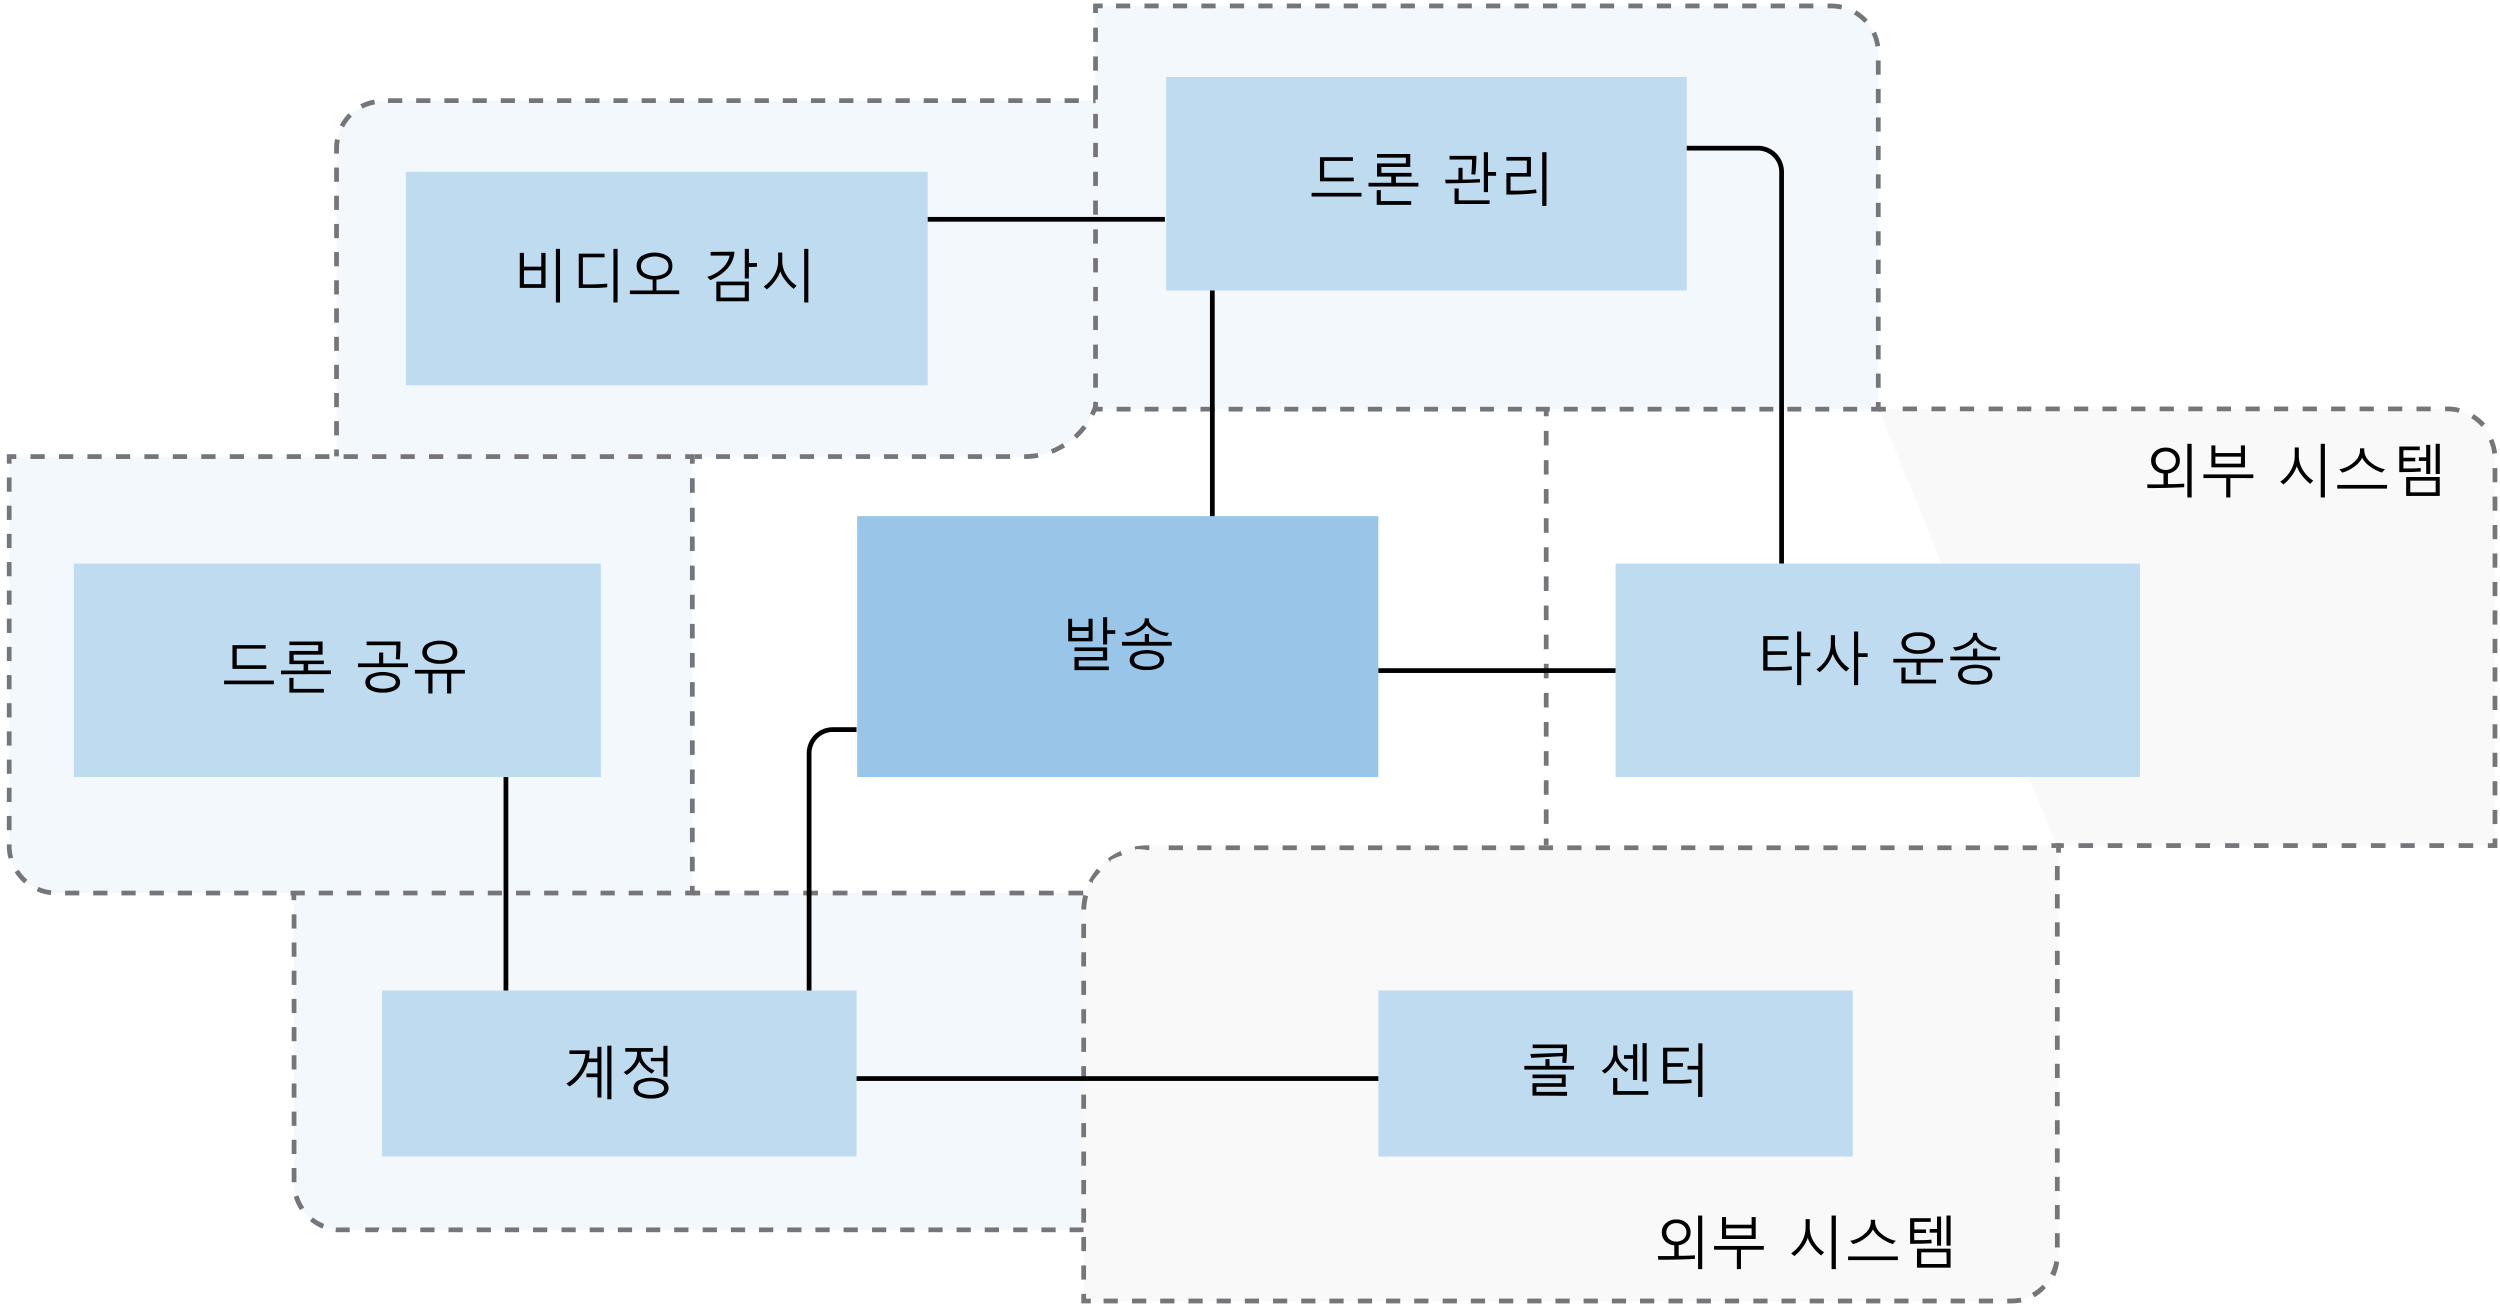 <svg xmlns="http://www.w3.org/2000/svg" viewBox="0 0 527 275.51"><defs><style>.cls-1{fill:#fff;}.cls-2{fill:#ebebeb;}.cls-2,.cls-5{opacity:0.25;}.cls-2,.cls-4,.cls-5,.cls-6{isolation:isolate;}.cls-3{fill:#75757a;}.cls-4,.cls-5,.cls-6{fill:#0072c6;}.cls-4{opacity:0.05;}.cls-6{opacity:0.4;}.cls-7{fill:none;stroke:#000;}</style></defs><title>OJ104482802</title><g id="Layer_1" data-name="Layer 1"><g id="Shapes"><rect class="cls-1" width="527" height="275.51"/><path class="cls-1" d="M396,86.25H515.9a10,10,0,0,1,10,10v82H433.56"/><path class="cls-2" d="M396,86.25H515.9a10,10,0,0,1,10,10v82H433.56"/><rect class="cls-3" x="396.04" y="85.75" width="1.5" height="1"/><path class="cls-3" d="M526.44,173.72h-1v-3h1Zm0-6.05h-1v-3h1Zm0-6h-1v-3h1Zm0-6h-1v-3h1Zm0-6h-1v-3h1Zm0-6h-1v-3h1Zm0-6h-1v-3h1Zm0-6h-1v-3h1Zm0-6h-1v-3h1Zm0-6h-1v-3h1Zm0-6h-1v-3h1Zm0-6h-1v-3h1Zm0-6h-1v-3h1Zm-1.06-6a9.18,9.18,0,0,0-.74-2.76l.92-.4a10.44,10.44,0,0,1,.82,3ZM523.1,90a9.47,9.47,0,0,0-2.18-1.86l.53-.85a10.79,10.79,0,0,1,2.41,2Zm-4.81-3a9.35,9.35,0,0,0-2.35-.3h-.52v-1h.52a10.35,10.35,0,0,1,2.6.33Zm-5.89-.3h-3v-1h3Zm-6,0h-3v-1h3Zm-6,0h-3v-1h3Zm-6,0h-3v-1h3Zm-6,0h-3v-1h3Zm-6.05,0h-3v-1h3Zm-6,0h-3v-1h3Zm-6.05,0h-3v-1h3Zm-6,0h-3v-1h3Zm-6.05,0h-3v-1h3Zm-6,0h-3v-1h3Zm-6.05,0h-3v-1h3Zm-6,0h-3v-1h3Zm-6,0h-3v-1h3Zm-6,0h-3v-1h3Zm-6,0h-3v-1h3Zm-6.05,0h-3v-1h3Zm-6,0h-3v-1h3Zm-6.05,0h-3v-1h3Z"/><polygon class="cls-3" points="526.44 178.75 524.44 178.75 524.44 177.75 525.44 177.75 525.44 176.75 526.44 176.75 526.44 178.75"/><path class="cls-3" d="M521.36,178.75h-3.08v-1h3.08Zm-6.17,0h-3.08v-1h3.08Zm-6.16,0h-3v-1h3Zm-6.16,0h-3.09v-1h3.09Zm-6.17,0h-3.08v-1h3.08Zm-6.16,0h-3.08v-1h3.08Zm-6.17,0h-3.08v-1h3.08Zm-6.16,0h-3.08v-1h3.08Zm-6.17,0h-3v-1h3Zm-6.16,0H462.8v-1h3.08Zm-6.16,0h-3.09v-1h3.09Zm-6.17,0h-3.08v-1h3.08Zm-6.16,0h-3.08v-1h3.08Zm-6.17,0h-3.08v-1h3.08Z"/><rect class="cls-3" x="433.56" y="177.75" width="1.5" height="1"/><rect class="cls-3" x="325.44" y="176.75" width="1" height="1.5"/><path class="cls-3" d="M326.44,173.68h-1v-3.06h1Zm0-6.13h-1v-3.07h1Zm0-6.14h-1v-3.07h1Zm0-6.14h-1V152.2h1Zm0-6.14h-1v-3.07h1Zm0-6.14h-1v-3.06h1Zm0-6.13h-1v-3.07h1Zm0-6.14h-1v-3.07h1Zm0-6.14h-1v-3.07h1Zm0-6.14h-1v-3.07h1Zm0-6.13h-1v-3.07h1Zm0-6.14h-1V103.1h1Zm0-6.14h-1V97h1Zm0-6.14h-1V90.82h1Z"/><rect class="cls-3" x="325.44" y="86.25" width="1" height="1.5"/><path class="cls-1" d="M146.1,188.25h86.84v71h-161a10,10,0,0,1-10-10v-61"/><path class="cls-4" d="M146.1,188.25h86.84v71h-161a10,10,0,0,1-10-10v-61"/><rect class="cls-3" x="146.1" y="187.75" width="1.5" height="1"/><path class="cls-3" d="M228.34,188.75h-3.11v-1h3.11Zm-6.21,0H219v-1h3.11Zm-6.22,0h-3.1v-1h3.1Zm-6.21,0h-3.1v-1h3.1Zm-6.21,0h-3.1v-1h3.1Zm-6.21,0h-3.1v-1h3.1Zm-6.21,0H188v-1h3.1Zm-6.21,0h-3.1v-1h3.1Zm-6.21,0h-3.11v-1h3.11Zm-6.21,0h-3.11v-1h3.11Zm-6.21,0h-3.11v-1h3.11Zm-6.21,0h-3.11v-1H160Zm-6.21,0H150.7v-1h3.11Z"/><polygon class="cls-3" points="233.44 189.75 232.44 189.75 232.44 188.75 231.44 188.75 231.44 187.75 233.44 187.75 233.44 189.75"/><path class="cls-3" d="M233.44,254.8h-1v-3h1Zm0-5.92h-1v-2.95h1Zm0-5.91h-1v-3h1Zm0-5.91h-1v-3h1Zm0-5.92h-1v-2.95h1Zm0-5.91h-1v-2.95h1Zm0-5.91h-1v-3h1Zm0-5.91h-1v-3h1Zm0-5.92h-1v-3h1Zm0-5.91h-1v-3h1Zm0-5.91h-1v-3h1Z"/><polygon class="cls-3" points="233.44 259.75 231.44 259.75 231.44 258.75 232.44 258.75 232.44 257.75 233.44 257.75 233.44 259.75"/><path class="cls-3" d="M228.47,259.75h-3v-1h3Zm-5.94,0h-3v-1h3Zm-5.94,0h-3v-1h3Zm-6,0h-3v-1h3Zm-5.94,0h-3v-1h3Zm-5.94,0h-3v-1h3Zm-5.94,0h-3v-1h3Zm-5.94,0h-3v-1h3Zm-6,0h-3v-1h3Zm-5.94,0h-3v-1h3Zm-5.94,0h-3v-1h3Zm-5.94,0h-3v-1h3Zm-5.94,0h-3v-1h3Zm-5.94,0h-3v-1h3Zm-6,0h-3v-1h3Zm-5.94,0h-3v-1h3Zm-5.94,0h-3v-1h3Zm-5.94,0h-3v-1h3Zm-5.94,0h-3v-1h3Zm-6,0h-3v-1h3Zm-5.94,0h-3v-1h3Zm-5.94,0h-3v-1h3Zm-5.94,0h-3v-1h3Zm-5.94,0h-3v-1h3Zm-5.94,0h-3v-1h3Zm-6,0H77v-1h3Zm-5.94,0h-3l.09-1a6.46,6.46,0,0,0,.88,0h2ZM68,259a10.82,10.82,0,0,1-2.67-1.6l.64-.77A9.45,9.45,0,0,0,68.33,258Zm-4.75-3.9a10.32,10.32,0,0,1-1.32-2.81l1-.29a9.54,9.54,0,0,0,1.2,2.54Zm-.76-5.89h-1v-3h1Zm0-5.94h-1v-3h1Zm0-5.94h-1v-3h1Zm0-5.94h-1v-3h1Zm0-5.94h-1v-3h1Zm0-5.95h-1v-3h1Zm0-5.94h-1v-3h1Zm0-5.94h-1v-3h1Zm0-5.94h-1v-3h1Zm0-5.94h-1v-3h1Z"/><rect class="cls-3" x="61.44" y="188.25" width="1" height="1.5"/><path class="cls-1" d="M70.94,96.25v-65a10,10,0,0,1,10-10h151V80.18a16.06,16.06,0,0,1-16.07,16.07H146.46"/><path class="cls-4" d="M70.94,96.25v-65a10,10,0,0,1,10-10h151V80.18a16.06,16.06,0,0,1-16.07,16.07H146.46"/><rect class="cls-3" x="70.44" y="94.75" width="1" height="1.5"/><path class="cls-3" d="M71.44,91.78h-1v-3h1Zm0-5.94h-1v-3h1Zm0-5.94h-1v-3h1Zm0-5.94h-1V71h1Zm0-5.94h-1V65h1Zm0-5.94h-1v-3h1Zm0-5.94h-1v-3h1Zm0-5.94h-1v-3h1Zm0-5.94h-1v-3h1Zm0-5.94h-1v-3h1Zm0-5.94h-1V31.25a10.32,10.32,0,0,1,.18-1.92l1,.18a9.23,9.23,0,0,0-.16,1.74Zm1.08-5.52-.89-.47a10.5,10.5,0,0,1,1.83-2.51l.71.7A9.29,9.29,0,0,0,72.52,26.86Zm3.9-4L75.94,22a10.16,10.16,0,0,1,2.93-1l.19,1a9.79,9.79,0,0,0-2.64.89Zm151-1.14h-3v-1h3Zm-5.94,0h-3v-1h3Zm-5.94,0h-3v-1h3Zm-5.94,0h-3v-1h3Zm-5.94,0h-3v-1h3Zm-5.94,0h-3v-1h3Zm-5.94,0h-3v-1h3Zm-5.94,0h-3v-1h3Zm-5.94,0h-3v-1h3Zm-5.94,0h-3v-1h3Zm-5.94,0h-3v-1h3Zm-5.94,0h-3v-1h3Zm-5.94,0h-3v-1h3Zm-5.94,0h-3v-1h3Zm-6,0h-3v-1h3Zm-5.94,0h-3v-1h3Zm-5.94,0h-3v-1h3Zm-5.94,0h-3v-1h3Zm-5.94,0h-3v-1h3Zm-5.94,0h-3v-1h3Zm-5.94,0h-3v-1h3Zm-5.94,0h-3v-1h3Zm-5.94,0h-3v-1h3Zm-5.94,0h-3v-1h3Zm-5.94,0h-3v-1h3Z"/><polygon class="cls-3" points="232.44 22.75 231.44 22.75 231.44 21.75 230.44 21.75 230.44 20.75 232.44 20.75 232.44 22.75"/><path class="cls-3" d="M215.88,96.75v-1a16,16,0,0,0,2.85-.26l.18,1A16.18,16.18,0,0,1,215.88,96.75Zm-2.95,0h-3v-1h3Zm-5.9,0h-3v-1h3Zm-5.91,0h-3v-1h3Zm-5.9,0h-3v-1h3Zm-5.91,0h-2.95v-1h2.95Zm-5.9,0h-3v-1h3Zm-5.91,0h-2.95v-1h2.95Zm-5.9,0h-3v-1h3Zm-5.91,0h-2.95v-1h2.95Zm-5.9,0h-3v-1h3Zm-5.91,0h-2.95v-1h2.95Zm68-1.1-.36-.94A15.67,15.67,0,0,0,224,93.44l.53.85a17.06,17.06,0,0,1-2.7,1.36ZM227,92.47l-.68-.74a15.43,15.43,0,0,0,1.94-2.1l.79.6A16.12,16.12,0,0,1,227,92.47Zm3.67-4.81-.89-.45a16.12,16.12,0,0,0,1-2.66l1,.28a16.83,16.83,0,0,1-1.12,2.83Zm1.7-5.81-1-.1c0-.52.08-1,.08-1.57V78.85h1v1.33c0,.56,0,1.12-.09,1.67Zm.08-5.95h-1v-3h1Zm0-5.91h-1V67h1Zm0-5.9h-1v-3h1Zm0-5.91h-1v-3h1Zm0-5.9h-1v-3h1Zm0-5.91h-1V43.42h1Zm0-5.9h-1V37.52h1Zm0-5.91h-1v-3h1Zm0-5.9h-1V25.71h1Z"/><rect class="cls-3" x="146.46" y="95.75" width="1.5" height="1"/><path class="cls-1" d="M145.94,188.25h-134a10,10,0,0,1-10-10v-82h144Z"/><path class="cls-4" d="M145.94,188.25h-134a10,10,0,0,1-10-10v-82h144Z"/><polygon class="cls-3" points="146.44 188.75 144.44 188.75 144.44 187.75 145.44 187.75 145.44 186.75 146.44 186.75 146.44 188.75"/><path class="cls-3" d="M141.47,188.75h-3v-1h3Zm-5.94,0h-3v-1h3Zm-5.94,0h-3v-1h3Zm-5.94,0h-3v-1h3Zm-5.94,0h-3v-1h3Zm-5.94,0h-3v-1h3Zm-5.94,0h-3v-1h3Zm-5.94,0h-3v-1h3Zm-5.94,0H91v-1h3Zm-5.94,0H85v-1h3Zm-5.94,0h-3v-1h3Zm-5.94,0h-3v-1h3Zm-5.94,0h-3v-1h3Zm-5.94,0h-3v-1h3Zm-5.94,0h-3v-1h3Zm-5.94,0h-3v-1h3Zm-5.95,0h-3v-1h3Zm-5.94,0h-3v-1h3Zm-5.94,0h-3v-1h3Zm-5.94,0h-3v-1h3Zm-5.94,0h-3v-1h3Zm-5.94,0h-3v-1h3Zm-6-.07a10.34,10.34,0,0,1-3-.81l.4-.91a9.47,9.47,0,0,0,2.71.73ZM5.1,186.22a10.47,10.47,0,0,1-2-2.35l.84-.54a9.87,9.87,0,0,0,1.84,2.13ZM1.81,181a10.46,10.46,0,0,1-.37-2.78V178h1v.29a9.26,9.26,0,0,0,.34,2.51Zm.63-6h-1v-3h1Zm0-5.94h-1v-3h1Zm0-5.94h-1v-3h1Zm0-5.94h-1v-3h1Zm0-5.94h-1v-3h1Zm0-5.94h-1v-3h1Zm0-5.94h-1v-3h1Zm0-5.94h-1v-3h1Zm0-5.94h-1v-3h1Zm0-6h-1v-3h1Zm0-5.94h-1v-3h1Zm0-5.94h-1v-3h1Zm0-5.94h-1v-3h1Z"/><polygon class="cls-3" points="2.44 97.75 1.44 97.75 1.44 95.75 3.44 95.75 3.44 96.75 2.44 96.75 2.44 97.75"/><path class="cls-3" d="M141.44,96.75h-3v-1h3Zm-6,0h-3v-1h3Zm-6,0h-3v-1h3Zm-6,0h-3v-1h3Zm-6,0h-3v-1h3Zm-6,0h-3v-1h3Zm-6,0h-3v-1h3Zm-6,0h-3v-1h3Zm-6,0h-3v-1h3Zm-6,0h-3v-1h3Zm-6,0h-3v-1h3Zm-6,0h-3v-1h3Zm-6,0h-3v-1h3Zm-6,0h-3v-1h3Zm-6,0h-3v-1h3Zm-6,0h-3v-1h3Zm-6,0h-3v-1h3Zm-6,0h-3v-1h3Zm-6,0h-3v-1h3Zm-6,0h-3v-1h3Zm-6,0h-3v-1h3Zm-6,0h-3v-1h3Zm-6,0h-3v-1h3Z"/><polygon class="cls-3" points="146.44 97.75 145.44 97.75 145.44 96.75 144.44 96.75 144.44 95.75 146.44 95.75 146.44 97.75"/><path class="cls-3" d="M146.44,183.68h-1v-3.06h1Zm0-6.13h-1v-3.07h1Zm0-6.14h-1v-3.07h1Zm0-6.14h-1V162.2h1Zm0-6.14h-1v-3.07h1Zm0-6.14h-1v-3.06h1Zm0-6.13h-1v-3.07h1Zm0-6.14h-1v-3.07h1Zm0-6.14h-1v-3.07h1Zm0-6.14h-1v-3.07h1Zm0-6.13h-1v-3.07h1Zm0-6.14h-1V113.1h1Zm0-6.14h-1v-3h1Zm0-6.14h-1v-3.07h1Z"/><path class="cls-1" d="M395.94,86.25h-165v-85h155a10,10,0,0,1,10,10Z"/><path class="cls-4" d="M395.94,86.25h-165v-85h155a10,10,0,0,1,10,10Z"/><polygon class="cls-3" points="396.44 86.75 394.44 86.75 394.44 85.75 395.44 85.75 395.44 84.75 396.44 84.75 396.44 86.75"/><path class="cls-3" d="M391.5,86.75h-2.95v-1h2.95Zm-5.9,0h-2.94v-1h2.94Zm-5.89,0h-2.94v-1h2.94Zm-5.89,0h-2.94v-1h2.94Zm-5.89,0H365v-1h2.94Zm-5.89,0H359.1v-1H362Zm-5.89,0H353.2v-1h2.95Zm-5.89,0h-2.95v-1h2.95Zm-5.89,0h-2.95v-1h2.95Zm-5.89,0h-3v-1h3Zm-5.89,0h-2.95v-1h2.95Zm-5.89,0h-2.95v-1h2.95Zm-5.89,0h-2.95v-1h2.95Zm-5.9,0H312v-1h2.94Zm-5.89,0h-2.94v-1H309Zm-5.89,0h-2.94v-1h2.94Zm-5.89,0H294.3v-1h2.94Zm-5.89,0h-3v-1h3Zm-5.89,0h-2.95v-1h2.95Zm-5.89,0h-2.95v-1h2.95Zm-5.89,0h-2.95v-1h2.95Zm-5.89,0h-3v-1h3Zm-5.89,0H259v-1H262Zm-5.9,0h-2.94v-1H256Zm-5.89,0h-2.94v-1h2.94Zm-5.89,0h-2.94v-1h2.94Zm-5.89,0h-2.94v-1h2.94Z"/><polygon class="cls-3" points="232.44 86.75 230.44 86.75 230.44 84.75 231.44 84.75 231.44 85.75 232.44 85.75 232.44 86.75"/><path class="cls-3" d="M231.44,81.72h-1v-3h1Zm0-6.08h-1v-3h1Zm0-6.07h-1v-3h1Zm0-6.08h-1v-3h1Zm0-6.07h-1v-3h1Zm0-6.07h-1v-3h1Zm0-6.08h-1v-3h1Zm0-6.07h-1v-3h1Zm0-6.08h-1v-3h1Zm0-6.07h-1V24h1Zm0-6.07h-1V18h1Zm0-6.08h-1v-3h1Zm0-6.07h-1v-3h1Z"/><polygon class="cls-3" points="231.44 2.75 230.44 2.75 230.44 0.75 232.44 0.75 232.44 1.75 231.44 1.75 231.44 2.75"/><path class="cls-3" d="M396.44,81.75h-1v-3h1Zm0-6h-1v-3h1Zm0-6h-1v-3h1Zm0-6h-1v-3h1Zm0-6h-1v-3h1Zm0-6h-1v-3h1Zm0-6h-1v-3h1Zm0-6h-1v-3h1Zm0-6h-1v-3h1Zm0-6h-1v-3h1Zm0-6h-1v-3h1Zm0-6h-1v-3h1Zm-1.09-5.92a9.61,9.61,0,0,0-.82-2.72l.91-.42a10.5,10.5,0,0,1,.9,3Zm-2.35-5a9.44,9.44,0,0,0-2.2-1.78l.5-.87a10.68,10.68,0,0,1,2.44,2ZM388.12,2a10.05,10.05,0,0,0-2.18-.25h-.69v-1h.69a10.78,10.78,0,0,1,2.4.28Zm-5.86-.25h-3v-1h3Zm-6,0h-3v-1h3Zm-6,0h-3v-1h3Zm-6,0h-3v-1h3Zm-6,0h-3v-1h3Zm-6,0h-3v-1h3Zm-6,0h-3v-1h3Zm-6,0h-3v-1h3Zm-6,0h-3v-1h3Zm-6,0h-3v-1h3Zm-6,0h-3v-1h3Zm-6,0h-3v-1h3Zm-6,0h-3v-1h3Zm-6,0h-3v-1h3Zm-6,0h-3v-1h3Zm-6,0h-3v-1h3Zm-6,0h-3v-1h3Zm-6,0h-3v-1h3Zm-6,0h-3v-1h3Zm-6,0h-3v-1h3Zm-6,0h-3v-1h3Zm-6,0h-3v-1h3Zm-6,0h-3v-1h3Zm-6,0h-3v-1h3Zm-6,0h-3v-1h3Z"/><rect class="cls-1" x="80.56" y="208.8" width="100" height="35"/><rect class="cls-5" x="80.56" y="208.8" width="100" height="35"/><rect class="cls-1" x="85.56" y="36.23" width="110" height="45"/><rect class="cls-5" x="85.56" y="36.23" width="110" height="45"/><rect class="cls-1" x="15.56" y="118.8" width="111.1" height="45"/><rect class="cls-5" x="15.56" y="118.8" width="111.1" height="45"/><rect class="cls-1" x="245.83" y="16.23" width="109.73" height="45"/><rect class="cls-5" x="245.83" y="16.23" width="109.73" height="45"/><rect class="cls-1" x="340.56" y="118.8" width="110.54" height="45"/><rect class="cls-5" x="340.56" y="118.8" width="110.54" height="45"/><rect class="cls-1" x="180.69" y="108.8" width="109.86" height="55"/><rect class="cls-6" x="180.69" y="108.8" width="109.86" height="55"/><line class="cls-7" x1="255.56" y1="108.8" x2="255.56" y2="61.23"/><line class="cls-7" x1="290.56" y1="141.36" x2="340.56" y2="141.36"/><line class="cls-7" x1="195.56" y1="46.23" x2="245.56" y2="46.23"/><path class="cls-7" d="M180.56,153.8h-5a5,5,0,0,0-5,5v50"/><path class="cls-7" d="M355.56,31.23h15a5,5,0,0,1,5,5V118.8"/><line class="cls-7" x1="106.65" y1="163.8" x2="106.65" y2="208.8"/><path class="cls-1" d="M423.94,274.25H228.44v-82.6a13.4,13.4,0,0,1,13.39-13.4H433.94v86A10,10,0,0,1,423.94,274.25Z"/><path class="cls-2" d="M423.94,274.25H228.44v-82.6a13.4,13.4,0,0,1,13.39-13.4H433.94v86A10,10,0,0,1,423.94,274.25Z"/><polygon class="cls-3" points="229.94 274.75 227.94 274.75 227.94 272.75 228.94 272.75 228.94 273.75 229.94 273.75 229.94 274.75"/><path class="cls-3" d="M228.94,269.74h-1v-3h1Zm0-6h-1v-3h1Zm0-6h-1v-3h1Zm0-6h-1v-3h1Zm0-6h-1v-3h1Zm0-6h-1v-3h1Zm0-6h-1v-3h1Zm0-6h-1v-3h1Zm0-6h-1v-3h1Zm0-6h-1v-3h1Zm0-6h-1v-3h1Zm0-6h-1v-3h1Zm0-6h-1v-3h1Zm0-6h-1a14,14,0,0,1,.43-3.09l1,.25a12.81,12.81,0,0,0-.37,2.38Zm1.44-5.57-.89-.47a13.7,13.7,0,0,1,1.75-2.59l.76.65a12.55,12.55,0,0,0-1.61,2Zm3.73-4.39-.6-.81a14,14,0,0,1,2.7-1.57l.4.91a13.13,13.13,0,0,0-2.49,1Zm5.27-2.33-.19-1a14.57,14.57,0,0,1,2.64-.25h.45v1h-.45a12.43,12.43,0,0,0-2.44-.2Zm190-.24h-3v-1h3Zm-6,0h-3v-1h3Zm-6,0h-3v-1h3Zm-6,0h-3v-1h3Zm-6,0h-3v-1h3Zm-6,0h-3v-1h3Zm-6,0h-3v-1h3Zm-6,0h-3v-1h3Zm-6,0h-3v-1h3Zm-6,0h-3v-1h3Zm-6,0h-3v-1h3Zm-6,0h-3v-1h3Zm-6,0h-3v-1h3Zm-6,0h-3v-1h3Zm-6,0h-3v-1h3Zm-6,0h-3v-1h3Zm-6,0h-3v-1h3Zm-6,0h-3v-1h3Zm-6,0h-3v-1h3Zm-6,0h-3v-1h3Zm-6,0h-3v-1h3Zm-6,0h-3v-1h3Zm-6,0h-3v-1h3Zm-6,0h-3v-1h3Zm-6,0h-3v-1h3Zm-6,0h-3v-1h3Zm-6,0h-3v-1h3Zm-6,0h-3v-1h3Zm-6,0h-3v-1h3Zm-6,0h-3v-1h3Zm-6,0h-3v-1h3Z"/><polygon class="cls-3" points="434.44 179.75 433.44 179.75 433.44 178.75 432.44 178.75 432.44 177.75 434.44 177.75 434.44 179.75"/><path class="cls-3" d="M423.94,274.75h-.82v-1h.82a9.64,9.64,0,0,0,2-.21l.22,1A10.31,10.31,0,0,1,423.94,274.75Zm-3.8,0h-3v-1h3Zm-5.94,0h-3v-1h3Zm-5.94,0h-3v-1h3Zm-5.95,0h-3v-1h3Zm-5.94,0h-3v-1h3Zm-5.94,0h-3v-1h3Zm-5.95,0h-3v-1h3Zm-5.94,0h-3v-1h3Zm-5.94,0h-3v-1h3Zm-6,0h-3v-1h3Zm-5.94,0h-3v-1h3Zm-5.94,0h-3v-1h3Zm-6,0h-3v-1h3Zm-5.94,0h-3v-1h3Zm-5.95,0h-3v-1h3Zm-5.94,0h-3v-1h3Zm-5.94,0h-3v-1h3Zm-5.95,0h-3v-1h3Zm-5.94,0h-3v-1h3Zm-5.94,0h-3v-1h3Zm-6,0h-3v-1h3Zm-5.94,0h-3v-1h3Zm-5.94,0h-3v-1h3Zm-6,0h-3v-1h3Zm-5.94,0h-3v-1h3Zm-5.94,0h-3v-1h3Zm-5.95,0h-3v-1h3Zm-5.94,0h-3v-1h3Zm-5.94,0h-3v-1h3Zm-5.95,0h-3v-1h3Zm-5.94,0h-3v-1h3Zm-6,0h-3v-1h3Zm193.19-1.34-.49-.87a9.29,9.29,0,0,0,2.22-1.73l.73.69a10.09,10.09,0,0,1-2.31,1.91Zm4.25-4.45-.9-.45a9.31,9.31,0,0,0,.88-2.67l1,.17a10.73,10.73,0,0,1-.83,3Zm1.11-6h-1v-3h1Zm0-5.94h-1v-3h1Zm0-5.94h-1v-3h1Zm0-6h-1v-3h1Zm0-5.94h-1v-3h1Zm0-5.95h-1v-3h1Zm0-5.94h-1v-3h1Zm0-5.94h-1v-3h1Zm0-6h-1v-3h1Zm0-5.94h-1v-3h1Zm0-5.94h-1v-3h1Zm0-6h-1v-3h1Zm0-5.94h-1v-3h1Zm0-5.94h-1v-3h1Z"/><rect class="cls-1" x="290.56" y="208.8" width="100" height="35"/><rect class="cls-5" x="290.56" y="208.8" width="100" height="35"/><line class="cls-7" x1="180.56" y1="227.36" x2="290.56" y2="227.36"/></g></g><g id="Text"><path d="M109.57,60.68V53.31h.88v2.9h3.65v-2.9H115v7.37ZM114.1,57h-3.65V59.9h3.65Zm3.08,6.78V52.46h.87v11.3Z"/><path d="M128,60.55c-.62.07-1.3.12-2,.14s-2.09,0-4,0V53.47h5.44v.78h-4.57v5.69a48.36,48.36,0,0,0,5.14-.15Zm1.31,3.21V52.46h.88v11.3Z"/><path d="M132.78,62v-.77h4.8V58.93a4.2,4.2,0,0,1-2.49-.87,2.44,2.44,0,0,1-.88-2,2.4,2.4,0,0,1,1-2.07,5.49,5.49,0,0,1,5.52,0,2.4,2.4,0,0,1,1,2.08,2.46,2.46,0,0,1-.87,2,4.25,4.25,0,0,1-2.48.87v2.28h4.8V62Zm2.34-5.88a1.73,1.73,0,0,0,.8,1.51,4.28,4.28,0,0,0,4.2,0,1.77,1.77,0,0,0,.8-1.51,1.74,1.74,0,0,0-.8-1.5,4.22,4.22,0,0,0-4.2,0A1.72,1.72,0,0,0,135.12,56.1Z"/><path d="M154.83,53.06c-.2,2.64-1.91,4.63-5.11,6l-.63-.69a7.62,7.62,0,0,0,3.22-1.88,4.88,4.88,0,0,0,1.49-2.61h-4v-.78ZM151,63.5V59.36h6.86V63.5Zm6-3.36h-5.12v2.58H157Zm.86-3.86v2.44H157V52.46h.87v3h1.7v.78Z"/><path d="M167.31,60.9a9.13,9.13,0,0,1-1.78-1.83,6.12,6.12,0,0,1-1.05-1.89,6.82,6.82,0,0,1-1.08,2A8.78,8.78,0,0,1,161.66,61l-.68-.59a7.09,7.09,0,0,0,2.23-2.39,6,6,0,0,0,.82-3V53.24h.87v1.81a5.6,5.6,0,0,0,.82,2.87,6.69,6.69,0,0,0,2.2,2.29Zm2.21,2.86V52.46h.88v11.3Z"/><path d="M47.24,144.24v-.78H57.73v.78ZM56,136.73H49.9v3.51h6.24V141H49V136H56Z"/><path d="M59.24,142.13v-.78H64V140H61v-2.79h6.08V136H61v-.77h7V138h-6.1v1.25h6.36V140h-3.3v1.32h4.8v.78ZM61,146v-3.11h.87v2.32h6.4V146Z"/><path d="M75.46,140.63v-.78h4.45v-2.29h.87v2.29H86v.78ZM80.68,146a5.21,5.21,0,0,1-2.72-.59,1.79,1.79,0,0,1,0-3.16,6.44,6.44,0,0,1,5.43,0,1.79,1.79,0,0,1,0,3.16A5.19,5.19,0,0,1,80.68,146Zm3.73-10.77a35.93,35.93,0,0,1-.14,3.78l-.84-.06c.07-.83.11-1.8.11-2.94H77.28v-.78Zm-3.73,7.16a4.25,4.25,0,0,0-2,.4,1.16,1.16,0,0,0-.71,1,1.15,1.15,0,0,0,.7,1,5.48,5.48,0,0,0,4.06,0,1.16,1.16,0,0,0,.71-1,1.17,1.17,0,0,0-.72-1A4.25,4.25,0,0,0,80.68,142.4Z"/><path d="M90.29,146.18V142H87.46v-.79H98V142H95.12v4.18h-.88V142H91.17v4.18Zm2.42-6.26a4.77,4.77,0,0,1-2.69-.65,2,2,0,0,1-1-1.78,2.06,2.06,0,0,1,1-1.77,5.74,5.74,0,0,1,5.38,0,2.06,2.06,0,0,1,1,1.77,2,2,0,0,1-1,1.77A4.73,4.73,0,0,1,92.71,139.92Zm0-4.11a3.79,3.79,0,0,0-2,.45,1.41,1.41,0,0,0,0,2.46,4.69,4.69,0,0,0,4,0,1.41,1.41,0,0,0,0-2.46A3.77,3.77,0,0,0,92.71,135.81Z"/><path d="M225.18,135.19v-4.76H226v1.77h3.46v-1.77h.86v4.76ZM229.5,133H226v1.48h3.46Zm-3,8.26v-2.77h6v-1.25h-6v-.77h6.89v2.75h-6v1.27h6.35v.77Zm6.89-7.64v2.23h-.86v-5.75h.86v2.75h1.71v.77Z"/><path d="M236.52,136.11v-.8h4.8v-1.65h.89v1.65H247v.8Zm9.48-2a7,7,0,0,1-2.55-.88,4.51,4.51,0,0,1-1.67-1.42,4.87,4.87,0,0,1-1.66,1.4,6.91,6.91,0,0,1-2.53.89l-.52-.71a5.92,5.92,0,0,0,3-1c.83-.59,1.24-1.16,1.24-1.72v-.33h.87v.33q0,.85,1.23,1.74a5.89,5.89,0,0,0,3,1Zm-4.24,7.13a5.23,5.23,0,0,1-2.69-.56,1.73,1.73,0,0,1-.93-1.55,1.7,1.7,0,0,1,.94-1.53,6.72,6.72,0,0,1,5.37,0,1.71,1.71,0,0,1,.93,1.53,1.73,1.73,0,0,1-.93,1.55A5.19,5.19,0,0,1,241.76,141.23Zm0-3.45a4.54,4.54,0,0,0-2,.35,1.1,1.1,0,0,0-.68,1,1.12,1.12,0,0,0,.7,1,4.46,4.46,0,0,0,2,.36,4.53,4.53,0,0,0,2-.36,1.13,1.13,0,0,0,.7-1,1.1,1.1,0,0,0-.69-1A4.51,4.51,0,0,0,241.76,137.78Z"/><path d="M276.48,41.43v-.78H287v.78Zm8.71-7.51h-6.06v3.52h6.24v.78h-7.12V33.14h6.94Z"/><path d="M288.48,39.32v-.78h4.8V37.23h-3V34.44h6.08V33.23h-6.08v-.77h7v2.73h-6.09v1.25h6.36v.79h-3.3v1.31H299v.78Zm1.73,3.86v-3.1h.87v2.31h6.4v.79Z"/><path d="M312,38.46c-.53,0-1.64.08-3.34.12s-3,.07-3.92.07l-.08-.78c1,0,1.92,0,2.78,0v-2.5h.87v2.49c1.46,0,2.67-.06,3.64-.12Zm-.77-5.61A36.89,36.89,0,0,1,311,36.8l-.85-.06c.1-1.05.16-2.08.16-3.11h-4.75v-.78ZM306.62,43V39.74h.87v2.49H314V43Zm7.05-5.95v3.45h-.88V32.09h.88v4.17h1.7v.8Z"/><path d="M317.55,41V36.47h4.3V33.86h-4.3v-.78h5.17v4.15h-4.3v2.94a35.23,35.23,0,0,0,5.39-.24l.1.76A46.89,46.89,0,0,1,317.55,41Zm7.55,2.44V32.09H326v11.3Z"/><path d="M321.33,225.47v-.78h4.45v-1.44h.86v1.44h5.17v.78Zm1.45-2.47-.18-.82,6.85-.24v-1h-6.37v-.76h7.25a36.83,36.83,0,0,1-.15,3.89l-.84-.05c0-.24,0-.7.07-1.38Zm.27,7.95v-2.61h6.17v-1.06h-6.17v-.77h7v2.59h-6.17v1.07h6.46V231Z"/><path d="M342.73,226a6.26,6.26,0,0,1-2.21-2.45,4.69,4.69,0,0,1-.88,1.49,5.7,5.7,0,0,1-1.36,1.27l-.64-.6a4.62,4.62,0,0,0,1.75-1.6,4,4,0,0,0,.69-2.24v-1.49h.85v1.49a3.52,3.52,0,0,0,.69,2.06,4.27,4.27,0,0,0,1.68,1.44Zm-2.68,4.79v-3.55h.88V230h6.53v.79Zm4.2-3.12v-4.47h-1.91v-.78h1.91v-2.3h.87v7.55Zm2,.3v-8.08h.87V228Z"/><path d="M351.46,224.9v2.78h1.35a32.54,32.54,0,0,0,3.74-.15l.06.76c-.6.07-1.24.11-1.93.13s-2.06,0-4.1,0v-7.56H356v.79h-4.53v2.46h3.29v.76Zm6.5,6.33v-5.77h-2.22v-.77H358v-4.76h.87v11.3Z"/><path d="M372.6,138.06v2.56h.53a40.6,40.6,0,0,0,4.54-.16l.07.75c-.63.08-1.31.13-2.05.15s-2.06,0-4,0v-7.27H377v.78h-4.4v2.41h4.1v.76Zm7.1.27v6.09h-.87v-11.3h.87v4.42h1.91v.79Z"/><path d="M389.17,141.55a9,9,0,0,1-1.77-1.81,6.45,6.45,0,0,1-1.06-1.91,7.06,7.06,0,0,1-1,2,9.28,9.28,0,0,1-1.76,1.87l-.67-.59a7.12,7.12,0,0,0,2.21-2.39,6,6,0,0,0,.82-3V133.9h.88v1.81a5.66,5.66,0,0,0,.81,2.87,6.81,6.81,0,0,0,2.21,2.29Zm2.53-3.06v5.93h-.87v-11.3h.87v4.59h2v.78Z"/><path d="M404,142.26v-2.6h-4.88v-.79h10.48v.79h-4.73v2.6Zm-3.18,1.8v-3.34h.87v2.56h6.43v.78Zm3.54-6.24a4.56,4.56,0,0,1-2.6-.63,1.89,1.89,0,0,1-.93-1.62,1.91,1.91,0,0,1,.93-1.64,4.56,4.56,0,0,1,2.6-.63,4.62,4.62,0,0,1,2.61.63,1.91,1.91,0,0,1,.93,1.64,1.89,1.89,0,0,1-.93,1.62A4.62,4.62,0,0,1,404.37,137.82Zm0-3.76a3.69,3.69,0,0,0-1.93.41,1.22,1.22,0,0,0-.68,1.1,1.27,1.27,0,0,0,.68,1.1,4.72,4.72,0,0,0,3.85,0,1.26,1.26,0,0,0,.69-1.1,1.24,1.24,0,0,0-.68-1.1A3.72,3.72,0,0,0,404.37,134.06Z"/><path d="M411.13,139.18v-.79h4.79v-1.66h.89v1.66h4.8v.79Zm9.48-2a7.09,7.09,0,0,1-2.56-.88,4.6,4.6,0,0,1-1.67-1.42,4.72,4.72,0,0,1-1.65,1.4,6.9,6.9,0,0,1-2.54.89l-.51-.71a5.92,5.92,0,0,0,3-1c.82-.59,1.24-1.16,1.24-1.72v-.33h.86v.33c0,.57.41,1.15,1.24,1.74a5.82,5.82,0,0,0,3,1Zm-4.24,7.13a5.21,5.21,0,0,1-2.69-.56,1.73,1.73,0,0,1-.93-1.55,1.71,1.71,0,0,1,.93-1.53,6.74,6.74,0,0,1,5.38,0,1.71,1.71,0,0,1,.93,1.53,1.73,1.73,0,0,1-.93,1.55A5.21,5.21,0,0,1,416.37,144.3Zm0-3.45a4.48,4.48,0,0,0-2,.35,1.09,1.09,0,0,0-.68,1,1.12,1.12,0,0,0,.69,1,4.5,4.5,0,0,0,2,.36,4.46,4.46,0,0,0,2-.36,1.12,1.12,0,0,0,.7-1,1.1,1.1,0,0,0-.68-1A4.54,4.54,0,0,0,416.37,140.85Z"/><path d="M353.87,262.48v2.25c1.75,0,2.89-.08,3.42-.11l0,.75c-2.16.13-4.74.19-7.72.19l-.09-.78c1.24,0,2.39,0,3.46,0v-2.26a3,3,0,0,1-1.91-.88,2.54,2.54,0,0,1-.71-1.82,2.44,2.44,0,0,1,.88-2,3.19,3.19,0,0,1,2.19-.76,3.07,3.07,0,0,1,2.14.75,2.5,2.5,0,0,1,.84,2,2.53,2.53,0,0,1-.68,1.79A3,3,0,0,1,353.87,262.48Zm-.5-4.64a2.17,2.17,0,0,0-1.51.54,1.95,1.95,0,0,0,0,2.81,2.41,2.41,0,0,0,3.05,0,1.92,1.92,0,0,0,0-2.79A2.2,2.2,0,0,0,353.37,257.84Zm4.59,9.69v-11.3h.87v11.3Z"/><path d="M367,263.44v4.09h-.87v-4.09h-4.8v-.79h10.48v.79Zm-4-2.26v-4.62h.86v1.61h5.38v-1.61h.86v4.62Zm6.24-2.24h-5.38v1.48h5.38Z"/><path d="M383.9,264.66a9.07,9.07,0,0,1-1.78-1.82,5.75,5.75,0,0,1-1.05-1.9,6.7,6.7,0,0,1-1.08,2,8.54,8.54,0,0,1-1.74,1.84l-.68-.58a7.08,7.08,0,0,0,2.22-2.4,6,6,0,0,0,.83-3V257h.87v1.82a5.65,5.65,0,0,0,.81,2.86,6.84,6.84,0,0,0,2.21,2.3Zm2.2,2.87v-11.3H387v11.3Z"/><path d="M400.07,265.64H389.58v-.78h10.49Zm-5.25-6.47a5.12,5.12,0,0,1-1.63,1.81,7.42,7.42,0,0,1-2.56,1.28l-.6-.7a6.06,6.06,0,0,0,3.17-1.6,3.33,3.33,0,0,0,1.17-2.22v-.6h.9v.6a3.26,3.26,0,0,0,1.2,2.22,6.4,6.4,0,0,0,3.16,1.59l-.62.7a8.59,8.59,0,0,1-2.57-1.32A5.08,5.08,0,0,1,394.82,259.17Z"/><path d="M403.52,259.92v1.51c1.66,0,2.87,0,3.62-.12l.06.77c-1.06.08-2.57.12-4.55.12v-5.4H407v.77h-3.46v1.6H406v.75Zm.58,7.3v-4h7.08v4Zm6.22-3.23H405v2.46h5.35Zm-2-1.4v-2.74h-1.54v-.78h1.54v-2.62h.86v6.14Zm2,0v-6.36h.87v6.36Z"/><path d="M457,99.81v2.25c1.76,0,2.9-.08,3.43-.12l0,.76c-2.16.12-4.74.19-7.73.19l-.08-.78c1.24,0,2.39,0,3.45,0V99.82a3,3,0,0,1-1.9-.88,2.5,2.5,0,0,1-.71-1.82,2.46,2.46,0,0,1,.88-2,3.24,3.24,0,0,1,2.19-.76,3.09,3.09,0,0,1,2.14.75,2.52,2.52,0,0,1,.84,2,2.49,2.49,0,0,1-.69,1.79A3,3,0,0,1,457,99.81Zm-.49-4.64a2.15,2.15,0,0,0-1.51.54,1.94,1.94,0,0,0,0,2.8,2.14,2.14,0,0,0,1.52.55,2.2,2.2,0,0,0,1.54-.55,1.81,1.81,0,0,0,.6-1.39,1.78,1.78,0,0,0-.61-1.4A2.16,2.16,0,0,0,456.49,95.17Zm4.58,9.69V93.55H462v11.31Z"/><path d="M470.16,100.77v4.09h-.88v-4.09h-4.8V100H475v.79Zm-4-2.26V93.89H467V95.5h5.38V93.89h.86v4.62Zm6.24-2.24H467v1.47h5.38Z"/><path d="M487,102a9.64,9.64,0,0,1-1.78-1.82,6.26,6.26,0,0,1-1.05-1.9,6.76,6.76,0,0,1-1.07,2,8.82,8.82,0,0,1-1.75,1.84l-.67-.58a7.08,7.08,0,0,0,2.22-2.4,6,6,0,0,0,.83-3V94.33h.86v1.81a5.7,5.7,0,0,0,.82,2.87,6.84,6.84,0,0,0,2.21,2.3Zm2.21,2.87V93.55h.88v11.31Z"/><path d="M503.19,103H492.7v-.78h10.49Zm-5.26-6.47a5.11,5.11,0,0,1-1.62,1.82,7.42,7.42,0,0,1-2.56,1.28l-.6-.7a6.06,6.06,0,0,0,3.16-1.6,3.3,3.3,0,0,0,1.18-2.23v-.59h.9v.59a3.24,3.24,0,0,0,1.19,2.22,6.45,6.45,0,0,0,3.17,1.6l-.63.7a8.83,8.83,0,0,1-2.57-1.32A5.31,5.31,0,0,1,497.93,96.49Z"/><path d="M506.64,97.25v1.51c1.66,0,2.86,0,3.62-.12l.06.77c-1.06.08-2.57.12-4.55.12v-5.4h4.32v.77h-3.45v1.59h2.5v.76Zm.58,7.3v-4h7.08v4Zm6.22-3.23h-5.35v2.46h5.35Zm-2-1.4V97.17h-1.55V96.4h1.55V93.78h.86v6.14Zm2,0V93.55h.87v6.37Z"/><path d="M125.94,231.36v-4.29h-2.32v-.79h2.32V223.9h-2a9.49,9.49,0,0,1-3.86,5.13l-.69-.6a8.25,8.25,0,0,0,4-6.25h-3.35v-.76h4.27a9.57,9.57,0,0,1-.2,1.7h1.81v-2.46h.86v10.7Zm2.08.37v-11.3h.87v11.3Z"/><path d="M137.41,226.31a6.76,6.76,0,0,1-1.54-1.16,5.07,5.07,0,0,1-1.09-1.41,5.89,5.89,0,0,1-1.11,1.58,6.6,6.6,0,0,1-1.57,1.28l-.63-.6a5.52,5.52,0,0,0,2-1.68,3.89,3.89,0,0,0,.82-2.32v-.29h-2.49v-.78h5.82v.78h-2.48V222a3.37,3.37,0,0,0,.85,2.17,5,5,0,0,0,2,1.5Zm-.16,5.26a5.11,5.11,0,0,1-2.74-.61,1.79,1.79,0,0,1,0-3.17,6.53,6.53,0,0,1,5.47,0,1.79,1.79,0,0,1,0,3.17A5.07,5.07,0,0,1,137.25,231.57Zm0-3.64a4.24,4.24,0,0,0-2.06.41,1.11,1.11,0,0,0,0,2.07,5.43,5.43,0,0,0,4.09,0,1.18,1.18,0,0,0,.72-1,1.2,1.2,0,0,0-.71-1A4.35,4.35,0,0,0,137.25,227.93Zm2.59-1v-3.21H137.2V223h2.64v-2.54h.87V227Z"/></g></svg>
